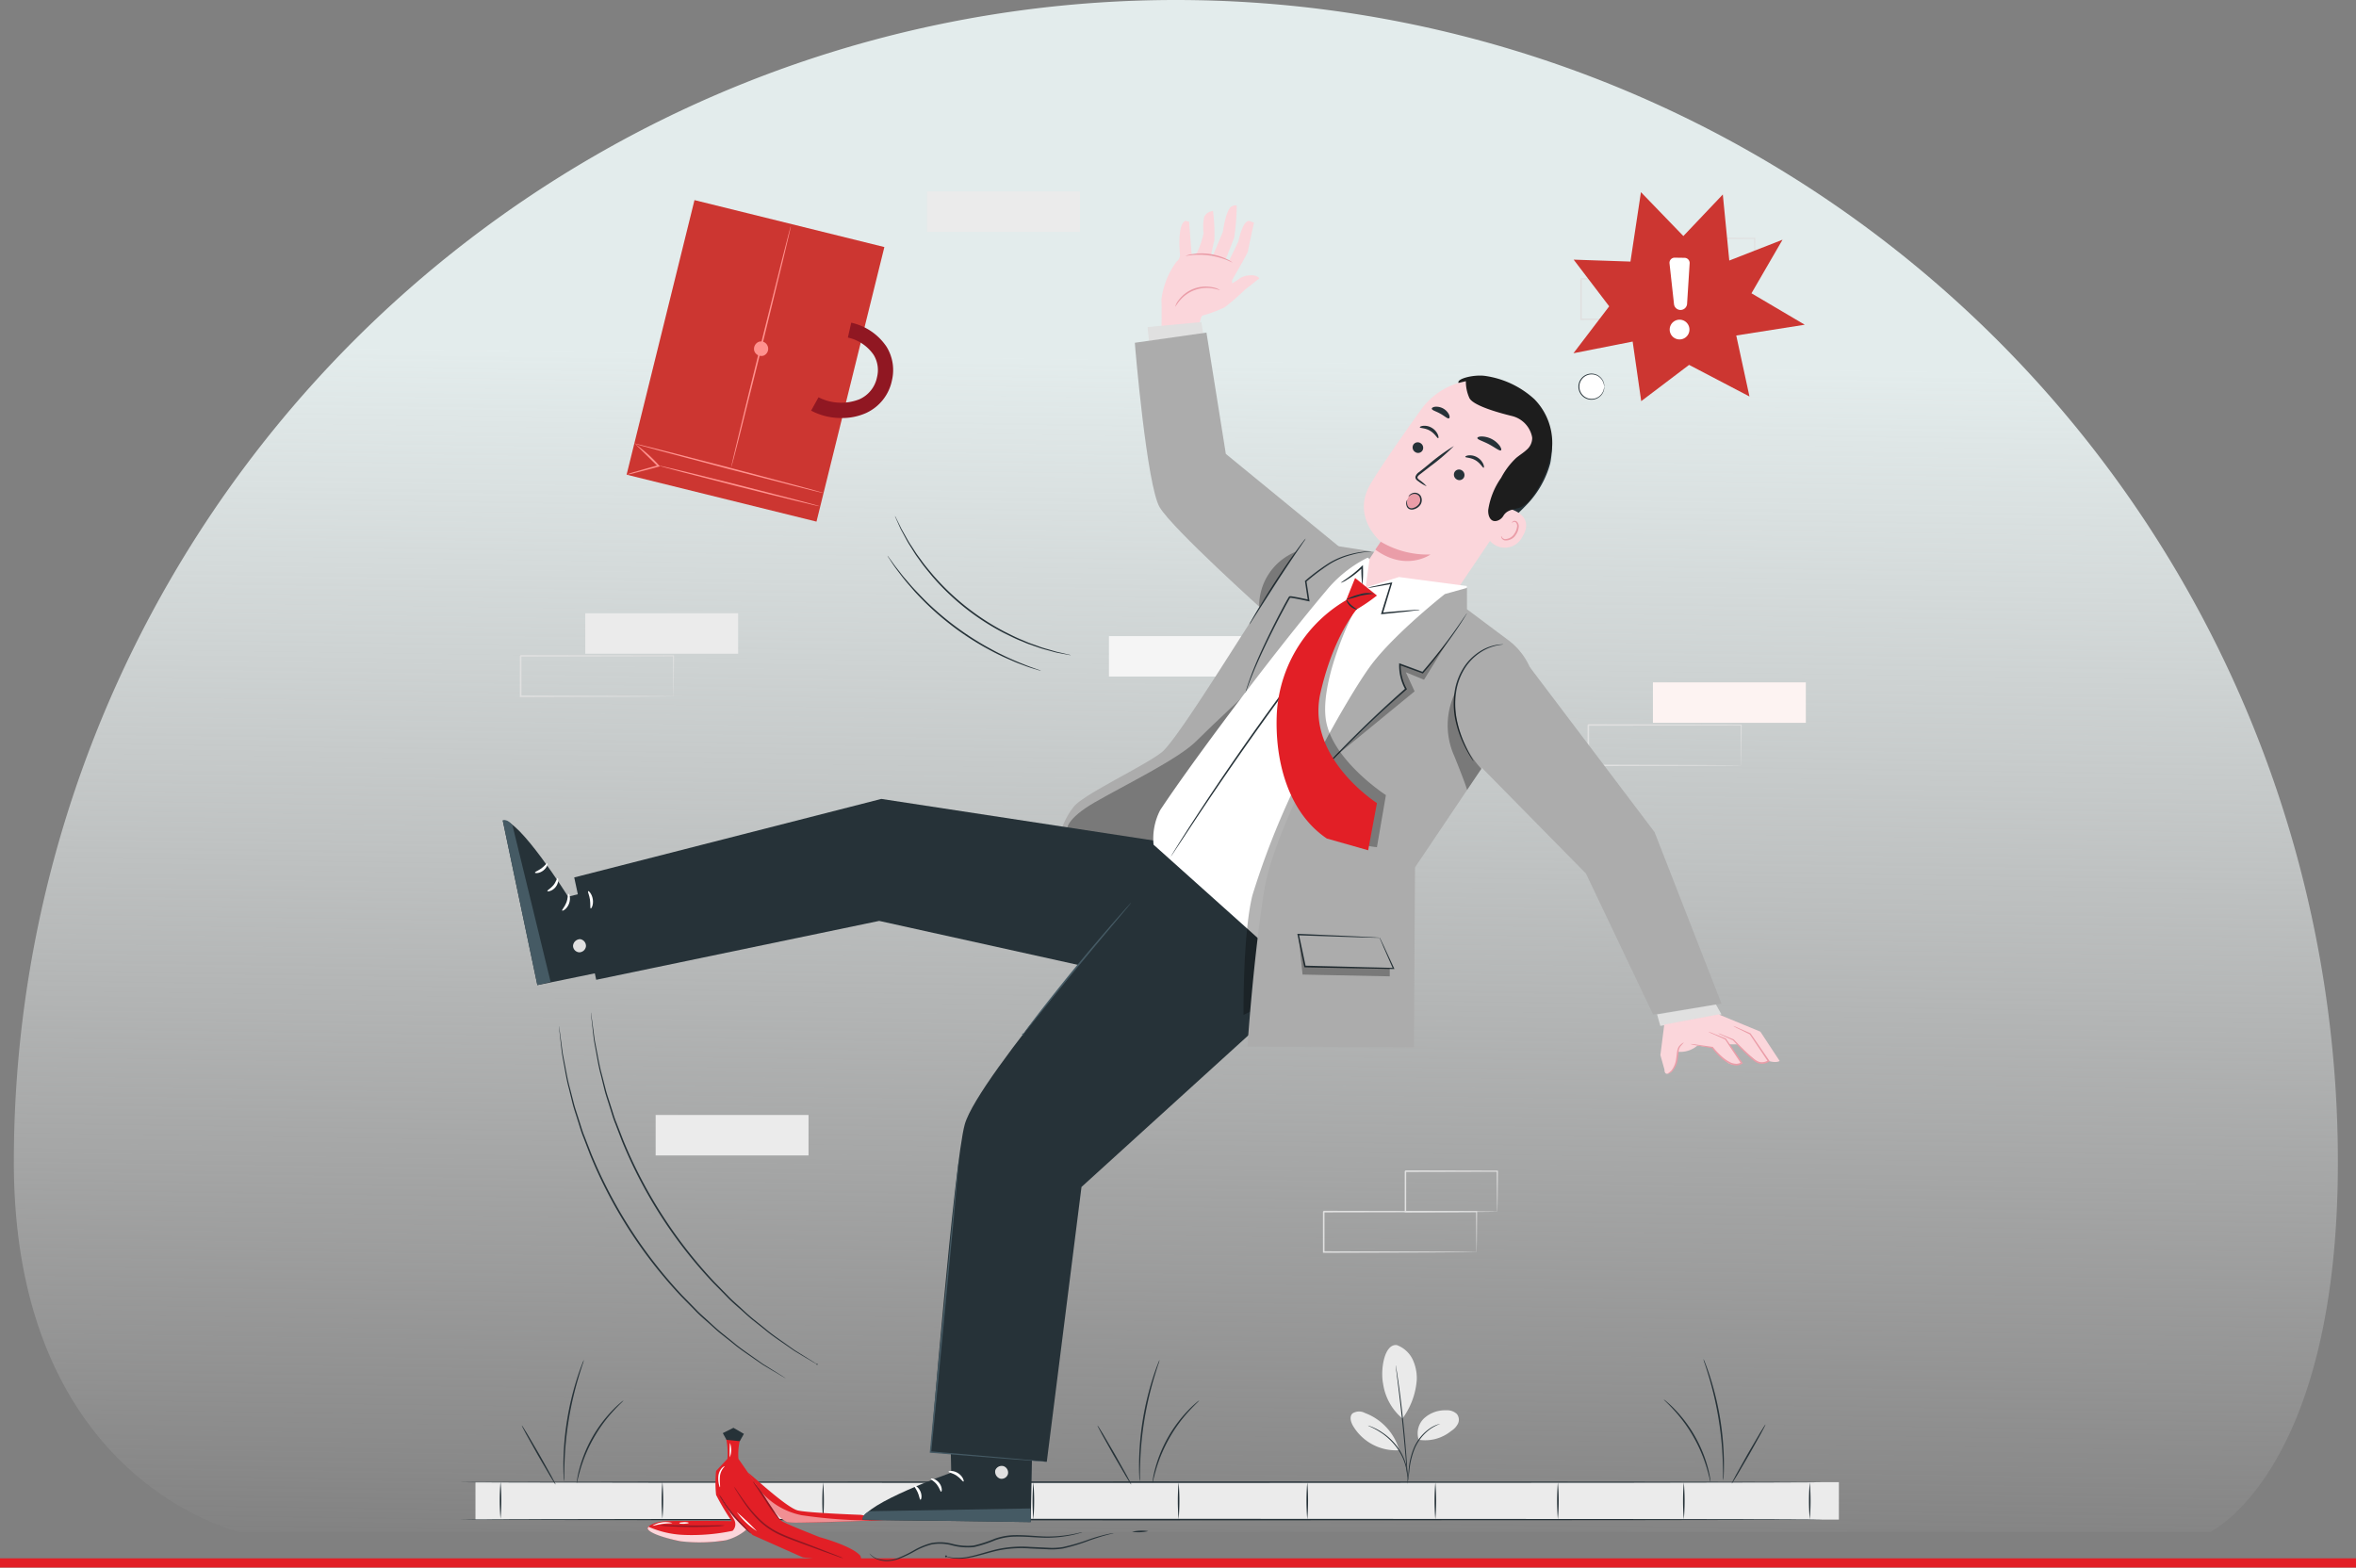 <svg xmlns="http://www.w3.org/2000/svg" xmlns:xlink="http://www.w3.org/1999/xlink" width="255.481" height="170" viewBox="0 0 255.481 170">
  <rect x="0" y="0" width="255.481" height="170" fill="#808080" stroke="none"/>
  <defs>
    <linearGradient id="linear-gradient" x1="0.5" y1="0.236" x2="0.483" y2="1.021" gradientUnits="objectBoundingBox">
      <stop offset="0" stop-color="#e3ecec"/>
      <stop offset="1" stop-color="#f7f7f7" stop-opacity="0"/>
    </linearGradient>
    <clipPath id="clip-path">
      <rect id="Rectangle_24491" data-name="Rectangle 24491" width="149.61" height="148.743" fill="none"/>
    </clipPath>
    <clipPath id="clip-path-4">
      <rect id="Rectangle_24497" data-name="Rectangle 24497" width="149.61" height="148.743" fill="#cc3631"/>
    </clipPath>
    <clipPath id="clip-path-5">
      <rect id="Rectangle_24498" data-name="Rectangle 24498" width="10.713" height="4.955" fill="#fbd6db"/>
    </clipPath>
    <clipPath id="clip-path-6">
      <rect id="Rectangle_24499" data-name="Rectangle 24499" width="12.202" height="3.622" fill="none"/>
    </clipPath>
    <clipPath id="clip-path-7">
      <rect id="Rectangle_24502" data-name="Rectangle 24502" width="20.108" height="18.321" fill="none"/>
    </clipPath>
    <clipPath id="clip-path-8">
      <rect id="Rectangle_24503" data-name="Rectangle 24503" width="3.971" height="5.983" fill="none"/>
    </clipPath>
    <clipPath id="clip-path-9">
      <rect id="Rectangle_24504" data-name="Rectangle 24504" width="5.948" height="24.363" fill="none"/>
    </clipPath>
    <clipPath id="clip-path-10">
      <rect id="Rectangle_24505" data-name="Rectangle 24505" width="9.91" height="4.531" fill="none"/>
    </clipPath>
    <clipPath id="clip-path-11">
      <rect id="Rectangle_24506" data-name="Rectangle 24506" width="12.227" height="12.54" fill="none"/>
    </clipPath>
    <clipPath id="clip-path-12">
      <rect id="Rectangle_24507" data-name="Rectangle 24507" width="3.62" height="10.608" fill="none"/>
    </clipPath>
    <clipPath id="clip-path-13">
      <rect id="Rectangle_24508" data-name="Rectangle 24508" width="10.043" height="25.366" fill="none"/>
    </clipPath>
  </defs>
  <g id="Group_218435" data-name="Group 218435" transform="translate(-1047.519 -119)">
    <line id="Line_42536" data-name="Line 42536" x2="255.481" transform="translate(1047.519 288.5)" fill="none" stroke="#e21f26" stroke-width="1"/>
    <g id="Group_209469" data-name="Group 209469" transform="translate(1049.019 119)">
      <g id="Group_204587" data-name="Group 204587" transform="translate(0 0)">
        <path id="Path_92848" data-name="Path 92848" d="M126.009,0A126.009,126.009,0,0,1,252.017,126.009c0,33.613-13.847,40.132-13.847,40.132H24.478S0,160.666,0,126.009A126.009,126.009,0,0,1,126.009,0Z" transform="translate(0 0)" fill="url(#linear-gradient)"/>
      </g>
    </g>
    <rect id="Rectangle_24486" data-name="Rectangle 24486" width="16.579" height="4.386" transform="translate(1167.772 187.986)" fill="#f5f5f5"/>
    <rect id="Rectangle_24487" data-name="Rectangle 24487" width="16.579" height="4.386" transform="translate(1148.043 139.765)" fill="#ebebeb"/>
    <rect id="Rectangle_24488" data-name="Rectangle 24488" width="16.579" height="4.386" transform="translate(1226.761 193.003)" fill="#fdf3f2"/>
    <g id="Group_218394" data-name="Group 218394" transform="translate(1097.314 139.758)" clip-path="url(#clip-path)">
      <path id="Path_123290" data-name="Path 123290" d="M386.531,179.123a.574.574,0,0,1-.005-.08c0-.059,0-.133-.005-.225q0-.31-.012-.863c-.007-.757-.017-1.846-.028-3.218l.051.052-16.578.033c.037-.038-.085.084.083-.084h0v1.12q0,.558,0,1.107,0,1.1,0,2.157l-.083-.083,11.815.038,3.487.023.943.011.247.005a.552.552,0,0,1,.087.005.38.38,0,0,1-.077.005l-.237.005-.925.011-3.468.023-11.872.038h-.083v-.083q0-1.058,0-2.157,0-.549,0-1.107v-1.12h0c.169-.169.048-.047.086-.085l16.578.033h.052v.051c-.012,1.386-.021,2.484-.028,3.249q-.008.546-.012.852c0,.088,0,.159-.006.216a.326.326,0,0,1-.005.07" transform="translate(-247.515 -116.872)" fill="#e0e0e0"/>
      <rect id="Rectangle_24489" data-name="Rectangle 24489" width="16.579" height="4.386" transform="translate(21.302 100.161)" fill="#ebebeb"/>
      <rect id="Rectangle_24490" data-name="Rectangle 24490" width="16.579" height="4.386" transform="translate(13.671 45.752)" fill="#ebebeb"/>
      <path id="Path_123291" data-name="Path 123291" d="M36.542,156.472a.565.565,0,0,1-.005-.08c0-.059,0-.133-.005-.225q0-.31-.013-.863c-.007-.757-.016-1.846-.028-3.218l.051.052-16.578.033c.037-.038-.085.084.083-.084h0v1.12q0,.558,0,1.107,0,1.1,0,2.157l-.083-.083,11.815.038,3.487.023.943.011.247.005a.553.553,0,0,1,.087.005.382.382,0,0,1-.077.005l-.237.005-.925.011-3.468.023-11.872.038H19.88v-.083q0-1.058,0-2.157,0-.549,0-1.107v-1.12h0c.169-.169.048-.047.086-.085l16.578.033h.052v.051c-.012,1.386-.021,2.484-.028,3.249q-.008.546-.012.852c0,.088,0,.159-.006.216a.334.334,0,0,1,0,.07" transform="translate(-13.302 -101.714)" fill="#e0e0e0"/>
      <path id="Path_123292" data-name="Path 123292" d="M384.151,32.848a.569.569,0,0,1-.005-.08c0-.059,0-.133-.005-.225q0-.31-.013-.863c-.007-.757-.016-1.846-.028-3.218l.051.052-16.578.033c.037-.038-.085.084.083-.084h0v1.121q0,.557,0,1.107,0,1.1,0,2.157l-.083-.083,11.815.038,3.487.023.943.011.247.005a.61.61,0,0,1,.087.005.382.382,0,0,1-.077.005l-.237.005-.925.011-3.468.023-11.872.038h-.083v-.083q0-1.058,0-2.157,0-.549,0-1.107V28.463h0c.169-.169.047-.047.085-.085l16.578.033h.052v.051c-.012,1.386-.022,2.485-.029,3.249q-.008.546-.012.852c0,.089,0,.159-.005.216a.334.334,0,0,1-.005.069" transform="translate(-245.923 -18.985)" fill="#e0e0e0"/>
      <path id="Path_123293" data-name="Path 123293" d="M404.331,19.567a.481.481,0,0,1-.006-.083c0-.063,0-.139-.007-.233q-.005-.324-.015-.879c-.008-.769-.019-1.855-.033-3.191l.061.061-9.961.024.084-.084h0v1.142q0,.565,0,1.116c0,.734,0,1.445,0,2.127l-.08-.08,7.126.038,2.076.022.56.01a1.693,1.693,0,0,1,.2.01,1.161,1.161,0,0,1-.181.01l-.543.01-2.058.022-7.18.038h-.08v-.081c0-.681,0-1.393,0-2.127q0-.55,0-1.116,0-.283,0-.569v-.573h0l.085-.085,9.961.024h.061v.061c-.014,1.351-.025,2.45-.033,3.228q-.009.547-.015.866a2.49,2.49,0,0,1-.013.292" transform="translate(-263.855 -10.09)" fill="#e0e0e0"/>
      <path id="Path_123294" data-name="Path 123294" d="M299.782,338.669a.539.539,0,0,1,0-.08c0-.059,0-.133-.006-.225q0-.31-.012-.863c-.007-.757-.017-1.846-.028-3.218l.051.052-16.578.033c.037-.038-.085.084.084-.084h0V335.4q0,.557,0,1.107,0,1.1,0,2.157l-.083-.083,11.815.038,3.487.023.943.011.247.005a.608.608,0,0,1,.087.005.384.384,0,0,1-.077.005l-.236.005-.925.011-3.468.023-11.872.038h-.083v-.083q0-1.058,0-2.157,0-.549,0-1.107v-1.121h0c.169-.169.047-.047.085-.085l16.578.033h.052v.051c-.012,1.386-.022,2.485-.028,3.249q-.008.546-.013.852c0,.088,0,.159-.005.216a.341.341,0,0,1-.005.069" transform="translate(-189.463 -223.64)" fill="#e0e0e0"/>
      <path id="Path_123295" data-name="Path 123295" d="M319.963,325.388a.473.473,0,0,1-.006-.083c0-.063,0-.139-.007-.232q-.005-.324-.015-.88c-.008-.769-.019-1.855-.033-3.19l.061.061-9.961.024.084-.084h0v1.142q0,.565,0,1.116c0,.733,0,1.445,0,2.126l-.08-.08,7.126.038,2.076.023.56.01a1.893,1.893,0,0,1,.2.01,1.132,1.132,0,0,1-.181.01l-.543.01-2.058.022-7.18.038h-.08v-.081c0-.681,0-1.393,0-2.126q0-.55,0-1.116c0-.189,0-.379,0-.569V321h0l.085-.085,9.961.024h.061V321c-.014,1.351-.025,2.45-.033,3.227q-.01.547-.015.866a2.5,2.5,0,0,1-.013.292" transform="translate(-207.396 -214.746)" fill="#e0e0e0"/>
    </g>
    <rect id="Rectangle_24492" data-name="Rectangle 24492" width="147.846" height="4.056" transform="translate(1099.078 279.741)" fill="#ebebeb"/>
    <g id="Group_218396" data-name="Group 218396" transform="translate(1097.314 139.758)" clip-path="url(#clip-path)">
      <path id="Path_123296" data-name="Path 123296" d="M277.832,427.247a23.411,23.411,0,0,1,0-4.01,23.411,23.411,0,0,1,0,4.01" transform="translate(-185.868 -283.23)" fill="#263238"/>
      <path id="Path_123297" data-name="Path 123297" d="M235.658,427.247a23.411,23.411,0,0,1,0-4.01,23.411,23.411,0,0,1,0,4.01" transform="translate(-157.645 -283.23)" fill="#263238"/>
      <path id="Path_123298" data-name="Path 123298" d="M188.044,427.247a23.325,23.325,0,0,1,0-4.01,23.407,23.407,0,0,1,0,4.01" transform="translate(-125.782 -283.23)" fill="#263238"/>
      <path id="Path_123299" data-name="Path 123299" d="M119.115,427.247a23.411,23.411,0,0,1,0-4.01,23.407,23.407,0,0,1,0,4.01" transform="translate(-79.654 -283.23)" fill="#263238"/>
      <path id="Path_123300" data-name="Path 123300" d="M66.442,427.047a23.411,23.411,0,0,1,0-4.01,23.4,23.4,0,0,1,0,4.01" transform="translate(-44.405 -283.097)" fill="#263238"/>
      <path id="Path_123301" data-name="Path 123301" d="M13.376,427.047a23.408,23.408,0,0,1,0-4.01,23.408,23.408,0,0,1,0,4.01" transform="translate(-8.894 -283.097)" fill="#263238"/>
      <path id="Path_123302" data-name="Path 123302" d="M319.817,427.247a23.411,23.411,0,0,1,0-4.01,23.4,23.4,0,0,1,0,4.01" transform="translate(-213.964 -283.23)" fill="#263238"/>
      <path id="Path_123303" data-name="Path 123303" d="M359.985,427.247a23.4,23.4,0,0,1,0-4.01,23.411,23.411,0,0,1,0,4.01" transform="translate(-240.845 -283.23)" fill="#263238"/>
      <path id="Path_123304" data-name="Path 123304" d="M401.267,427.247a23.411,23.411,0,0,1,0-4.01,23.395,23.395,0,0,1,0,4.01" transform="translate(-268.471 -283.23)" fill="#263238"/>
      <path id="Path_123305" data-name="Path 123305" d="M147.913,422.993c0,.048-33.114.086-73.953.086S0,423.041,0,422.993s33.107-.086,73.96-.086,73.953.038,73.953.086" transform="translate(0 -283.01)" fill="#263238"/>
      <path id="Path_123306" data-name="Path 123306" d="M147.913,435.253c0,.048-33.114.086-73.953.086S0,435.3,0,435.253s33.107-.086,73.96-.086,73.953.038,73.953.086" transform="translate(0 -291.214)" fill="#263238"/>
      <path id="Path_123307" data-name="Path 123307" d="M442.549,427.247a23.419,23.419,0,0,1,0-4.01,23.4,23.4,0,0,1,0,4.01" transform="translate(-296.096 -283.23)" fill="#263238"/>
    </g>
    <path id="Path_123308" data-name="Path 123308" d="M304.157,378.208a3.092,3.092,0,0,1,1.722,1.561,4.8,4.8,0,0,1,.445,2.222,8.115,8.115,0,0,1-1.552,4.185,6.094,6.094,0,0,1-2.1-3.779c-.3-1.5.115-4.336,1.484-4.189" transform="translate(894.827 -113.335)" fill="#eaeaea"/>
    <path id="Path_123309" data-name="Path 123309" d="M314.292,402.8a2.239,2.239,0,0,1,.577-2.326,3.382,3.382,0,0,1,2.413-.876,1.536,1.536,0,0,1,1.143.4.986.986,0,0,1,.129,1.038,2,2,0,0,1-.735.8,4.453,4.453,0,0,1-3.527.959" transform="translate(887.07 -127.654)" fill="#eaeaea"/>
    <path id="Path_123310" data-name="Path 123310" d="M310.951,410.31a1.575,1.575,0,0,1,.014-.3c.018-.212.042-.485.07-.814a7.782,7.782,0,0,1,.606-2.622,4.939,4.939,0,0,1,1.748-2.073,3.628,3.628,0,0,1,.763-.379,2.333,2.333,0,0,1,.224-.068.25.25,0,0,1,.081-.016,5.691,5.691,0,0,0-1.02.524,5.091,5.091,0,0,0-1.693,2.058,8.391,8.391,0,0,0-.63,2.587c-.042.342-.076.619-.106.809a1.484,1.484,0,0,1-.058.294" transform="translate(889.227 -130.624)" fill="#263238"/>
    <path id="Path_123311" data-name="Path 123311" d="M307,384.858a.588.588,0,0,1,.03.129l.064.372c.053.324.124.792.206,1.372.165,1.159.369,2.763.551,4.537s.309,3.382.383,4.546c.037.582.063,1.053.076,1.379.005.154.01.278.013.375a.606.606,0,0,1,0,.131.585.585,0,0,1-.02-.131c-.009-.1-.02-.221-.034-.374-.028-.338-.066-.806-.112-1.377-.095-1.163-.234-2.769-.415-4.543s-.374-3.376-.518-4.536l-.171-1.374c-.018-.154-.032-.278-.043-.374a.56.56,0,0,1-.007-.131" transform="translate(891.868 -117.789)" fill="#263238"/>
    <path id="Path_123312" data-name="Path 123312" d="M297.449,404.083a6.075,6.075,0,0,0-3.691-3.921,1.321,1.321,0,0,0-1.356.058c-.324.325-.185.865.034,1.278a5.419,5.419,0,0,0,5,2.706" transform="translate(901.767 -127.926)" fill="#eaeaea"/>
    <path id="Path_123313" data-name="Path 123313" d="M297.97,404.6a1.676,1.676,0,0,1,.287.1,3.156,3.156,0,0,1,.328.138c.124.062.272.121.42.211a5.572,5.572,0,0,1,.487.3,6.225,6.225,0,0,1,.526.384,6.816,6.816,0,0,1,1.034,1.055,6.342,6.342,0,0,1,.741,1.25,5.27,5.27,0,0,1,.216.587,4.405,4.405,0,0,1,.135.524,4,4,0,0,1,.069.438,2.4,2.4,0,0,1,.025.332,1.382,1.382,0,0,1,0,.283c-.026,0-.025-.4-.169-1.041a4.814,4.814,0,0,0-.146-.514,5.67,5.67,0,0,0-.223-.575,6.583,6.583,0,0,0-.736-1.224,7.068,7.068,0,0,0-1.01-1.043c-.176-.142-.343-.276-.512-.386s-.326-.213-.473-.3c-.6-.344-1.005-.489-1-.51" transform="translate(897.912 -130.999)" fill="#263238"/>
    <path id="Path_123314" data-name="Path 123314" d="M232.315,396.381c.021.023-.424.408-1.064,1.1a16.15,16.15,0,0,0-3.607,6.359c-.268.906-.37,1.485-.4,1.479a1.884,1.884,0,0,1,.046-.411,10.662,10.662,0,0,1,.238-1.1,14.583,14.583,0,0,1,3.636-6.409,10.645,10.645,0,0,1,.823-.769,1.9,1.9,0,0,1,.329-.25" transform="translate(945.245 -125.5)" fill="#263238"/>
    <path id="Path_123315" data-name="Path 123315" d="M225.089,383.077a3.1,3.1,0,0,1-.148.507c-.108.322-.257.79-.431,1.37a36.511,36.511,0,0,0-1.526,9.322c-.021.606-.029,1.1-.029,1.436a3.1,3.1,0,0,1-.021.528,3.07,3.07,0,0,1-.046-.527c-.021-.34-.03-.832-.025-1.441a31.508,31.508,0,0,1,1.532-9.355c.189-.578.356-1.042.484-1.357a3.089,3.089,0,0,1,.211-.485" transform="translate(948.175 -116.598)" fill="#263238"/>
    <path id="Path_123316" data-name="Path 123316" d="M209.235,404.581c.041-.024.894,1.39,1.906,3.158s1.8,3.22,1.756,3.244-.894-1.39-1.906-3.158-1.8-3.22-1.756-3.243" transform="translate(957.295 -130.988)" fill="#263238"/>
    <path id="Path_123317" data-name="Path 123317" d="M43.6,396.381c.021.023-.424.408-1.064,1.1a16.15,16.15,0,0,0-3.607,6.359c-.268.906-.37,1.485-.4,1.479a1.881,1.881,0,0,1,.046-.411,10.66,10.66,0,0,1,.238-1.1,14.584,14.584,0,0,1,3.636-6.409,10.639,10.639,0,0,1,.823-.769,1.9,1.9,0,0,1,.329-.25" transform="translate(1071.531 -125.5)" fill="#263238"/>
    <path id="Path_123318" data-name="Path 123318" d="M36.378,383.077a3.1,3.1,0,0,1-.148.507c-.108.322-.257.79-.431,1.37a36.511,36.511,0,0,0-1.526,9.322c-.021.606-.029,1.1-.029,1.436a3.1,3.1,0,0,1-.021.528,3.076,3.076,0,0,1-.046-.527c-.02-.34-.03-.832-.025-1.441a31.508,31.508,0,0,1,1.532-9.355c.189-.578.356-1.042.484-1.357a3.083,3.083,0,0,1,.211-.485" transform="translate(1074.46 -116.598)" fill="#263238"/>
    <path id="Path_123319" data-name="Path 123319" d="M20.525,404.581c.041-.024.894,1.39,1.905,3.158s1.8,3.22,1.756,3.244-.894-1.39-1.905-3.158-1.8-3.22-1.756-3.243" transform="translate(1083.58 -130.988)" fill="#263238"/>
    <path id="Path_123320" data-name="Path 123320" d="M394.866,396.058a1.916,1.916,0,0,1,.329.251,10.7,10.7,0,0,1,.823.769,14.583,14.583,0,0,1,3.636,6.409,10.645,10.645,0,0,1,.238,1.1,1.884,1.884,0,0,1,.046.411c-.031.006-.133-.573-.4-1.479a16.146,16.146,0,0,0-3.607-6.358c-.64-.7-1.084-1.08-1.064-1.1" transform="translate(833.07 -125.284)" fill="#263238"/>
    <path id="Path_123321" data-name="Path 123321" d="M407.85,382.755a3.086,3.086,0,0,1,.211.485c.128.315.294.779.484,1.357a31.506,31.506,0,0,1,1.532,9.355c.005.609-.005,1.1-.025,1.441a3.119,3.119,0,0,1-.046.527,3.1,3.1,0,0,1-.021-.528c0-.339-.009-.831-.029-1.436a36.506,36.506,0,0,0-1.526-9.322c-.174-.581-.323-1.049-.431-1.371a3.089,3.089,0,0,1-.148-.507" transform="translate(824.381 -116.382)" fill="#263238"/>
    <path id="Path_123322" data-name="Path 123322" d="M420.8,404.258c.041.024-.745,1.476-1.756,3.243s-1.864,3.182-1.906,3.158.745-1.476,1.756-3.244,1.864-3.181,1.906-3.158" transform="translate(818.165 -130.771)" fill="#263238"/>
    <g id="Group_218400" data-name="Group 218400" transform="translate(1097.314 139.758)" clip-path="url(#clip-path)">
      <path id="Path_123323" data-name="Path 123323" d="M161.91,121.491a1.409,1.409,0,0,1-.255-.036l-.726-.136-.524-.1c-.19-.043-.394-.1-.614-.161-.439-.123-.946-.238-1.485-.438l-.852-.292c-.3-.1-.592-.24-.905-.367-.631-.242-1.272-.574-1.954-.908a25.981,25.981,0,0,1-7.7-6.1c-.481-.587-.951-1.136-1.332-1.694-.194-.276-.4-.533-.564-.8l-.479-.763c-.318-.478-.546-.946-.766-1.345-.107-.2-.211-.386-.3-.561l-.22-.487-.3-.675a1.465,1.465,0,0,1-.093-.24,1.41,1.41,0,0,1,.125.226l.327.66.233.478c.09.172.2.354.309.552.227.393.461.854.785,1.326l.486.753c.171.261.373.515.569.787.383.552.855,1.094,1.336,1.675a26.571,26.571,0,0,0,7.655,6.064c.676.336,1.311.671,1.936.917.31.128.6.267.9.374l.845.3c.533.207,1.036.329,1.471.46.218.062.42.126.609.174l.519.117.718.168a1.458,1.458,0,0,1,.248.07" transform="translate(-95.59 -71.195)" fill="#263238"/>
      <path id="Path_123324" data-name="Path 123324" d="M157.009,131.916a1.031,1.031,0,0,1-.21-.051l-.591-.18c-.257-.077-.57-.178-.927-.315s-.769-.275-1.208-.47-.928-.391-1.434-.643c-.515-.235-1.043-.527-1.6-.827a30.366,30.366,0,0,1-6.6-4.95c-.445-.455-.873-.88-1.243-1.309s-.718-.823-1.019-1.2-.56-.723-.789-1.028-.416-.576-.562-.8l-.338-.518a1.013,1.013,0,0,1-.108-.187,1.048,1.048,0,0,1,.137.168l.364.5c.154.219.346.485.584.782s.491.649.807,1.009.644.769,1.03,1.178.8.842,1.248,1.291a31.679,31.679,0,0,0,6.566,4.925c.556.3,1.079.6,1.589.837.5.257.981.468,1.419.659s.842.349,1.195.492.66.255.914.342l.581.21a1.018,1.018,0,0,1,.2.084" transform="translate(-93.939 -79.929)" fill="#263238"/>
      <path id="Path_123325" data-name="Path 123325" d="M43.18,269.219a.654.654,0,0,1,.023.12c.013.088.03.2.052.354l.184,1.361.129.983c.056.358.141.743.218,1.159.169.829.312,1.784.6,2.81l.414,1.62c.148.562.355,1.132.539,1.73.2.593.365,1.221.624,1.837l.743,1.919a50.547,50.547,0,0,0,9.864,15.321l1.439,1.47c.454.491.958.9,1.415,1.328s.9.84,1.352,1.206l1.3,1.048c.813.69,1.624,1.215,2.308,1.712.346.243.662.479.965.678l.842.524,1.162.73.3.194a.061.061,0,1,1-.009.016l-.309-.179-1.18-.7-.851-.513c-.306-.2-.625-.428-.975-.668-.691-.491-1.508-1.01-2.328-1.7l-1.313-1.042c-.454-.365-.891-.788-1.362-1.2s-.968-.836-1.425-1.325l-1.449-1.47a49.878,49.878,0,0,1-9.9-15.369l-.739-1.927c-.257-.619-.418-1.25-.617-1.845-.182-.6-.386-1.173-.531-1.738l-.4-1.627c-.284-1.03-.42-1.989-.58-2.821-.073-.418-.153-.8-.2-1.164s-.079-.689-.114-.987c-.065-.586-.116-1.044-.152-1.367-.015-.149-.026-.267-.035-.355a.628.628,0,0,1-.006-.122" transform="translate(-28.895 -180.161)" fill="#263238"/>
      <path id="Path_123326" data-name="Path 123326" d="M32.714,273.693a.669.669,0,0,1,.024.12l.052.354.184,1.361.129.983c.056.358.141.743.218,1.159.169.83.312,1.784.6,2.81l.414,1.619c.148.562.355,1.132.539,1.73.2.592.365,1.221.624,1.837l.743,1.919a50.548,50.548,0,0,0,9.864,15.321l1.439,1.47c.454.491.958.9,1.414,1.328s.9.84,1.352,1.206l1.3,1.048c.813.69,1.624,1.215,2.308,1.712.347.243.662.479.965.678l.842.524,1.162.73.3.194a.646.646,0,0,1,.1.071.683.683,0,0,1-.108-.056l-.309-.179-1.181-.7-.851-.512c-.306-.2-.625-.428-.975-.668-.691-.491-1.508-1.01-2.328-1.7l-1.313-1.042c-.454-.365-.891-.788-1.362-1.2s-.968-.836-1.424-1.326l-1.449-1.47a49.878,49.878,0,0,1-9.9-15.369l-.738-1.927c-.257-.619-.419-1.25-.617-1.846-.182-.6-.386-1.172-.531-1.737l-.4-1.627c-.284-1.03-.42-1.989-.58-2.821-.073-.418-.152-.8-.2-1.164s-.079-.689-.114-.987c-.065-.586-.116-1.044-.152-1.367-.015-.149-.026-.267-.035-.355a.628.628,0,0,1-.006-.122" transform="translate(-21.892 -183.155)" fill="#263238"/>
    </g>
    <rect id="Rectangle_24496" data-name="Rectangle 24496" width="30.673" height="21.211" transform="translate(1115.467 170.479) rotate(-76.115)" fill="#cc3631"/>
    <g id="Group_218402" data-name="Group 218402" transform="translate(1097.314 139.758)" clip-path="url(#clip-path-4)">
      <path id="Path_123327" data-name="Path 123327" d="M118.665,53.37a6.93,6.93,0,0,1-3.3-.8l.8-1.448a5.416,5.416,0,0,0,4.413.226,3.323,3.323,0,0,0,1.936-2.421,3.154,3.154,0,0,0-.372-2.409,4.583,4.583,0,0,0-2.792-1.873l.364-1.613a6.225,6.225,0,0,1,3.832,2.612,4.819,4.819,0,0,1,.585,3.632,4.972,4.972,0,0,1-2.877,3.583,6.41,6.41,0,0,1-2.59.514" transform="translate(-77.203 -28.795)" fill="#901722"/>
      <path id="Path_123328" data-name="Path 123328" d="M57.4,82.641a1.045,1.045,0,0,1,.213.038l.6.141,2.2.549,7.252,1.873,7.241,1.922,2.19.6.593.172a1.044,1.044,0,0,1,.2.071.991.991,0,0,1-.212-.038l-.6-.141-2.2-.549L67.63,85.409l-7.241-1.922-2.19-.6-.593-.172a1.034,1.034,0,0,1-.2-.071" transform="translate(-38.414 -55.303)" fill="#ff928e"/>
      <path id="Path_123329" data-name="Path 123329" d="M89.155,37.453c-.046-.012,1.367-5.891,3.157-13.129s3.278-13.1,3.325-13.089-1.367,5.889-3.157,13.131-3.278,13.1-3.324,13.088" transform="translate(-59.662 -7.518)" fill="#ff928e"/>
      <path id="Path_123330" data-name="Path 123330" d="M98.578,43.642a.761.761,0,0,0-.947-.479.833.833,0,0,0-.5,1.009.814.814,0,0,0,1.008.494.8.8,0,0,0,.444-1.024" transform="translate(-65.129 -26.858)" fill="#ff928e"/>
      <path id="Path_123331" data-name="Path 123331" d="M54.876,86.01a6.369,6.369,0,0,1,1-.335c.621-.186,1.483-.43,2.438-.691l-.038.144,0,0-1.8-1.782-.549-.536a1.244,1.244,0,0,0-.205-.181A15.407,15.407,0,0,1,58.391,85l0,0,.106.105-.144.039c-.955.26-1.822.486-2.452.642a6.373,6.373,0,0,1-1.028.217" transform="translate(-36.723 -55.29)" fill="#ff928e"/>
      <path id="Path_123332" data-name="Path 123332" d="M82.931,94.315c-.012.046-3.921-.9-8.73-2.118s-8.7-2.24-8.689-2.285,3.92.9,8.731,2.118,8.7,2.239,8.688,2.285" transform="translate(-43.84 -60.168)" fill="#ff928e"/>
    </g>
    <path id="Path_123333" data-name="Path 123333" d="M85.921,418.109a25.71,25.71,0,0,1-1.861-3.09,13.113,13.113,0,0,1,0-2.592l1.23-1.311a7.793,7.793,0,0,0-.133-2.178h1.528a6.451,6.451,0,0,0-.2,2.178l1.927,2.773s2.193,3.622,2.791,3.987,4.087,1.728,4.087,1.728,3.558.964,4.42,2.027c0,0,.325.748-.353.773s-5.895-.607-5.895-.607l-5.449-2.425-2.259-2.359Z" transform="translate(1041.11 -133.903)" fill="#e21f26"/>
    <path id="Path_123334" data-name="Path 123334" d="M70.879,434.211c-.032-.048-6.326-.058-7.251,0s-1.851.435-1.886.778,2.023,1.063,3.291,1.337a20.07,20.07,0,0,0,4.971,0,7.816,7.816,0,0,0,2.522-1.25l-1.657-1.73Z" transform="translate(1055.996 -150.237)" fill="#e21f26"/>
    <path id="Path_123335" data-name="Path 123335" d="M86.817,406.651l-.407-.73,1.155-.578L88.7,406l-.448.791Z" transform="translate(1039.488 -131.499)" fill="#263238"/>
    <path id="Path_123336" data-name="Path 123336" d="M94.7,420.065c.144.013,4.172,3.826,5.423,4.1s6.836.469,6.836.469l2.628.547s-10.043.478-10.734.215a5.826,5.826,0,0,1-1.65-1.534Z" transform="translate(1033.94 -141.35)" fill="#e21f26"/>
    <g id="Group_218404" data-name="Group 218404" transform="translate(1117.738 281.319)" clip-path="url(#clip-path-5)">
      <path id="Path_123337" data-name="Path 123337" d="M61.839,431.189a10.442,10.442,0,0,0,3.834.888,21.472,21.472,0,0,0,5.291-.444,1,1,0,0,0,.16-1.222l-1.467-2.474,1.4,2,1.4,1.575a5.555,5.555,0,0,1-2.242,1.149,17.914,17.914,0,0,1-4.871.107c-.464-.078-3.409-.712-3.6-1.4Z" transform="translate(-61.743 -427.937)" fill="#fbd6db"/>
    </g>
    <path id="Path_123338" data-name="Path 123338" d="M85.189,427.179a3.9,3.9,0,0,1,.48.65c.281.41.666.977,1.146,1.559.991,1.137,1.881,2,1.839,2.039a3.513,3.513,0,0,1-.617-.523,17.944,17.944,0,0,1-1.355-1.406,12.891,12.891,0,0,1-1.116-1.6,3.658,3.658,0,0,1-.377-.715" transform="translate(1040.306 -146.11)" fill="#901722"/>
    <g id="Group_218409" data-name="Group 218409" transform="translate(1129.819 280.504)" opacity="0.5">
      <g id="Group_218408" data-name="Group 218408">
        <g id="Group_218407" data-name="Group 218407" clip-path="url(#clip-path-6)">
          <path id="Path_123339" data-name="Path 123339" d="M98.264,425.474a7.946,7.946,0,0,0,4.615,2.818,53.979,53.979,0,0,0,7.587.576s-5.464.205-7.944.227a7.843,7.843,0,0,1-1.208-.06,4.234,4.234,0,0,1-1.462-1.21c-.263-.343-1.587-2.352-1.587-2.352" transform="translate(-98.264 -425.474)" fill="#fff"/>
        </g>
      </g>
    </g>
    <path id="Path_123340" data-name="Path 123340" d="M96.234,422.858a12.776,12.776,0,0,1,1.54,2.066l1,1.518a3.811,3.811,0,0,1,.4.643,12.79,12.79,0,0,1-1.54-2.067l-1-1.518a3.8,3.8,0,0,1-.4-.643" transform="translate(1032.915 -143.219)" fill="#901722"/>
    <path id="Path_123341" data-name="Path 123341" d="M101.894,432.372a3.635,3.635,0,0,1-.549-.17l-1.475-.524-2.179-.8c-.816-.31-1.728-.614-2.651-1.04a8.019,8.019,0,0,1-2.347-1.627,12.855,12.855,0,0,1-1.485-1.8c-.379-.544-.661-1-.854-1.314a3.529,3.529,0,0,1-.282-.5,3.8,3.8,0,0,1,.338.464c.21.3.507.748.9,1.28a13.75,13.75,0,0,0,1.5,1.754,8.08,8.08,0,0,0,2.309,1.584c.909.419,1.821.729,2.634,1.047l2.166.833,1.455.575a3.621,3.621,0,0,1,.526.233" transform="translate(1037.037 -144.387)" fill="#901722"/>
    <path id="Path_123342" data-name="Path 123342" d="M72.681,437.288a5.728,5.728,0,0,1-1.036.1c-.641.038-1.529.066-2.51.063s-1.869-.04-2.51-.082a5.766,5.766,0,0,1-1.035-.111,6.776,6.776,0,0,1,1.04-.01c.642.011,1.527.027,2.506.031s1.864-.006,2.505-.013a6.784,6.784,0,0,1,1.04.018" transform="translate(1053.422 -152.845)" fill="#901722"/>
    <path id="Path_123343" data-name="Path 123343" d="M85.092,420.227c-.023,0-.068-.128-.114-.348a2.747,2.747,0,0,1-.048-.886,1.513,1.513,0,0,1,.361-.824c.161-.173.3-.221.313-.2s-.1.1-.218.28a1.751,1.751,0,0,0-.285.769,4.41,4.41,0,0,0,0,.848c.015.221.018.361-.006.365" transform="translate(1040.491 -139.942)" fill="#fff"/>
    <path id="Path_123344" data-name="Path 123344" d="M88.645,411.849a11.924,11.924,0,0,1,.018-1.578,2.2,2.2,0,0,1-.018,1.578" transform="translate(1038.011 -134.796)" fill="#fff"/>
    <path id="Path_123345" data-name="Path 123345" d="M65.531,436.343c-.006.05-.486.02-1.066.1s-1.035.234-1.054.187a2.762,2.762,0,0,1,2.12-.288" transform="translate(1054.88 -152.176)" fill="#fff"/>
    <path id="Path_123346" data-name="Path 123346" d="M73.153,436.349c0,.048-.23.09-.515.1s-.517-.029-.518-.077.23-.09.515-.1.517.029.518.077" transform="translate(1049.05 -152.195)" fill="#fff"/>
    <path id="Path_123347" data-name="Path 123347" d="M93.17,435.026a8.27,8.27,0,0,1-2.182-2.074,33.289,33.289,0,0,1,2.182,2.074" transform="translate(1036.426 -149.973)" fill="#fff"/>
    <path id="Path_123348" data-name="Path 123348" d="M157.558,439.572a1.287,1.287,0,0,1-.23.082c-.153.045-.38.111-.676.179a13.138,13.138,0,0,1-2.55.328c-1.09.05-2.379-.136-3.8-.112a6.767,6.767,0,0,0-2.177.389,14.018,14.018,0,0,1-2.305.748,6.6,6.6,0,0,1-2.42-.2,5.03,5.03,0,0,0-2.194-.081,7.609,7.609,0,0,0-1.856.762,12.67,12.67,0,0,1-1.605.767,3.9,3.9,0,0,1-1.449.264,2.828,2.828,0,0,1-1.087-.236,1.826,1.826,0,0,1-.575-.4.847.847,0,0,1-.147-.2,2.086,2.086,0,0,0,.748.539,3.3,3.3,0,0,0,2.467-.081,12.92,12.92,0,0,0,1.58-.778,7.651,7.651,0,0,1,1.889-.792,5.152,5.152,0,0,1,2.261.07,6.5,6.5,0,0,0,2.361.192,14.19,14.19,0,0,0,2.277-.738,6.87,6.87,0,0,1,2.229-.389c1.444-.015,2.723.184,3.8.149a14.383,14.383,0,0,0,2.539-.272c.3-.058.525-.112.681-.147a1.283,1.283,0,0,1,.239-.048" transform="translate(1007.317 -154.403)" fill="#263238"/>
    <path id="Path_123349" data-name="Path 123349" d="M177.572,439.9c0,.017-.254.061-.709.182s-1.106.32-1.9.6a20.168,20.168,0,0,1-2.84.869,7.482,7.482,0,0,1-1.76.084l-1.876-.084a12.62,12.62,0,0,0-3.584.254c-1.079.257-2.037.576-2.873.728a5.471,5.471,0,0,1-2,.062,3.13,3.13,0,0,1-.527-.145.1.1,0,1,1,.01-.033,4.023,4.023,0,0,0,.527.111,5.73,5.73,0,0,0,1.967-.115c.823-.165,1.771-.495,2.86-.763a12.461,12.461,0,0,1,3.627-.272l1.876.088a7.43,7.43,0,0,0,1.726-.071,21.682,21.682,0,0,0,2.829-.828,18.6,18.6,0,0,1,1.923-.553c.231-.052.412-.082.536-.1a.779.779,0,0,1,.189-.019" transform="translate(990.692 -154.62)" fill="#263238"/>
    <path id="Path_123350" data-name="Path 123350" d="M222.331,439.091a4.6,4.6,0,0,1-1.77.071,4.6,4.6,0,0,1,1.77-.071" transform="translate(949.714 -154.043)" fill="#263238"/>
    <path id="Path_123351" data-name="Path 123351" d="M371.44,7.776l-6.158-.209,3.853,5.061-3.878,5.089,6.422-1.266.928,6.461,5.191-3.933,6.547,3.428-1.433-6.614,7.427-1.169-5.777-3.409,3.368-5.809-5.773,2.258L381.455.5l-4.277,4.507-4.6-4.76Z" transform="translate(852.883 139.592)" fill="#cc3631"/>
    <path id="Path_123353" data-name="Path 123353" d="M369.788,61.226a1.372,1.372,0,1,1-1.372-1.372,1.373,1.373,0,0,1,1.372,1.372" transform="translate(851.688 99.703)" fill="#fff"/>
    <path id="Path_123354" data-name="Path 123354" d="M369.688,61.144c-.011,0-.006-.122-.061-.33a1.368,1.368,0,0,0-.5-.733,1.335,1.335,0,0,0-1.261-.183,1.315,1.315,0,0,0-.614.464,1.321,1.321,0,0,0,0,1.565,1.314,1.314,0,0,0,.615.464,1.335,1.335,0,0,0,1.261-.183,1.368,1.368,0,0,0,.5-.733c.056-.208.051-.331.061-.33a.3.3,0,0,1,.006.088,1.085,1.085,0,0,1-.03.252,1.365,1.365,0,0,1-.5.779,1.385,1.385,0,0,1-.59.27,1.413,1.413,0,0,1-.744-.057,1.4,1.4,0,0,1-.661-.492,1.409,1.409,0,0,1,0-1.679,1.4,1.4,0,0,1,.661-.492,1.413,1.413,0,0,1,.744-.057,1.387,1.387,0,0,1,.59.27,1.366,1.366,0,0,1,.5.779,1.085,1.085,0,0,1,.03.252.3.3,0,0,1-.006.088" transform="translate(851.788 99.786)" fill="#263238"/>
    <path id="Path_123355" data-name="Path 123355" d="M398.926,22.335l-.278,4.39a.712.712,0,0,1-1.419.033l-.487-4.412a.559.559,0,0,1,.563-.62l1.07.015a.559.559,0,0,1,.55.594" transform="translate(831.816 125.219)" fill="#fff"/>
    <path id="Path_123356" data-name="Path 123356" d="M396.861,43.463a1.071,1.071,0,1,0,.679-1.354,1.071,1.071,0,0,0-.679,1.354" transform="translate(831.771 111.615)" fill="#fff"/>
    <path id="Path_123357" data-name="Path 123357" d="M219.316,122.379c-.316-.005-9.158,14.7-11.052,16.2s-8.524,4.578-9.55,5.92a8.047,8.047,0,0,0-1.342,2.526l9.048,8.288,7.169-4.814,17.248-27.427,2.565-4.791-2.136-1.443-4.12-.646Z" transform="translate(965.232 62.004)" fill="#acacac"/>
    <g id="Group_218416" data-name="Group 218416" transform="translate(1163.219 193.591)" opacity="0.3">
      <g id="Group_218415" data-name="Group 218415">
        <g id="Group_218414" data-name="Group 218414" clip-path="url(#clip-path-7)">
          <path id="Path_123358" data-name="Path 123358" d="M199.232,178.114s-.176-1.125,3.049-2.98,9.031-4.677,10.966-6.612,6.091-5.788,6.091-5.788l-9.259,18.321-10.849-2.323" transform="translate(-199.23 -162.735)"/>
        </g>
      </g>
    </g>
    <path id="Path_123359" data-name="Path 123359" d="M230.192,18.642s.05-2.835,0-3.889a8.819,8.819,0,0,1,1.631-4.09.9.9,0,0,0,.376-.853s-.326-3.211.6-3.588l.4.115s.248,3.4.273,3.48.328.218.629-.233a10.018,10.018,0,0,0,.665-2.008,5.145,5.145,0,0,1,.073-1.8,1.126,1.126,0,0,1,.69-.562l.254-.067a18.946,18.946,0,0,1,.151,3.186c-.151.552-.4,1.779-.4,1.779l.22-.065,1.1-2.626s.326-2.472.978-2.773.527.126.527.126A27.48,27.48,0,0,1,238.094,8c-.071.246-.977,2.516-.977,2.516h.427l1-2.062s.438-2.273,1.166-2.223l.519.195s-.652,2.96-.652,3.111-1.725,3.126-1.725,3.126l.006.351.577-.351a2.017,2.017,0,0,1,1.268-.516c.9-.1,1.1.326,1.1.326l-1.6,1.262a22.6,22.6,0,0,1-2.161,1.874,13.562,13.562,0,0,1-2.357.878c-.227.025-.371.963-.371.963l.046.716Z" transform="translate(943.27 136.721)" fill="#fbd6db"/>
    <path id="Path_123360" data-name="Path 123360" d="M239.578,31.576c-.011.028-.306-.1-.81-.181a3.824,3.824,0,0,0-3.546,1.312c-.331.387-.471.678-.5.664a1.979,1.979,0,0,1,.4-.74,3.643,3.643,0,0,1,3.663-1.355,1.974,1.974,0,0,1,.788.3" transform="translate(940.237 118.882)" fill="#ea9da8"/>
    <path id="Path_123361" data-name="Path 123361" d="M243.168,21.333a8.162,8.162,0,0,0-5.13-.727,2.421,2.421,0,0,1,.756-.207,6.326,6.326,0,0,1,3.706.525,2.413,2.413,0,0,1,.668.409" transform="translate(938.019 126.16)" fill="#ea9da8"/>
    <path id="Path_123362" data-name="Path 123362" d="M225.873,45.258s-.167-1.416-.188-1.831a.049.049,0,0,1,.046-.051l5.774-.531.271,1.671Z" transform="translate(946.285 111.086)" fill="#e0e0e0"/>
    <path id="Path_123363" data-name="Path 123363" d="M221.482,47.4c0,.26,1.3,15.5,2.693,17.843s11.367,11.3,11.367,11.3l8.407-6.767-12.6-10.323-2.1-13.155Z" transform="translate(949.098 108.771)" fill="#acacac"/>
    <path id="Path_123364" data-name="Path 123364" d="M257.6,133.56a1.263,1.263,0,0,1,.054-.237c.044-.153.1-.382.195-.668.184-.575.486-1.4.9-2.392s.951-2.165,1.579-3.446c.316-.639.65-1.309,1.011-2l.556-1.045.294-.531.077-.133a1.216,1.216,0,0,1,.093-.147.123.123,0,0,1,.1-.068.6.6,0,0,1,.1,0c.054,0,.107.01.159.018.623.1,1.217.23,1.8.356l-.1.1-.312-2.084-.007-.046.035-.029a22.407,22.407,0,0,1,2.584-1.92,8.459,8.459,0,0,1,2.342-.963,8.623,8.623,0,0,1,1.633-.278,3.758,3.758,0,0,1,.442-.006.648.648,0,0,1,.152.015c0,.013-.208.006-.589.045a9.661,9.661,0,0,0-1.611.321,8.612,8.612,0,0,0-2.3.983,23.2,23.2,0,0,0-2.552,1.928l.028-.075.32,2.083.019.122-.122-.026c-.578-.125-1.177-.258-1.785-.352-.05-.008-.1-.013-.147-.017l-.058,0a.007.007,0,0,0,0,0,.215.215,0,0,0-.027-.048c-.009-.013-.024-.03.025.04,0,.008,0,0,0,.006l-.012.024-.143.244-.293.528-.557,1.042c-.362.685-.7,1.352-1.018,1.988-.634,1.275-1.179,2.437-1.609,3.423s-.748,1.8-.95,2.366c-.107.282-.17.507-.225.656a1.305,1.305,0,0,1-.087.227" transform="translate(924.926 60.767)" fill="#263238"/>
    <path id="Path_123365" data-name="Path 123365" d="M265.128,113.766a2.168,2.168,0,0,1-.232.374l-.673.989c-.567.835-1.343,1.994-2.184,3.286l-2.133,3.32-.645,1.008a2.147,2.147,0,0,1-.253.36,2.154,2.154,0,0,1,.2-.394c.137-.247.34-.6.6-1.037.517-.869,1.25-2.058,2.093-3.35s1.634-2.443,2.228-3.262c.3-.409.543-.737.718-.958a2.162,2.162,0,0,1,.286-.335" transform="translate(923.986 63.625)" fill="#263238"/>
    <g id="Group_218419" data-name="Group 218419" transform="translate(1184.061 178.839)" opacity="0.3">
      <g id="Group_218418" data-name="Group 218418">
        <g id="Group_218417" data-name="Group 218417" clip-path="url(#clip-path-8)">
          <path id="Path_123366" data-name="Path 123366" d="M262.236,124.125a6.35,6.35,0,0,1,3.971-5.983Z" transform="translate(-262.236 -118.142)"/>
        </g>
      </g>
    </g>
    <path id="Path_123367" data-name="Path 123367" d="M71.014,199.167l-33.3,8.515,2.383,11.1,30.687-6.386L94.1,217.555l14.776-8.859L103.5,204.13Z" transform="translate(1072.073 6.475)" fill="#263238"/>
    <path id="Path_123368" data-name="Path 123368" d="M141.64,391.62l.2,9.4s-9.485,3.362-9.617,5.1l18.237.263.286-14.657Z" transform="translate(1008.829 -122.314)" fill="#263238"/>
    <path id="Path_123369" data-name="Path 123369" d="M176.559,417.821a.745.745,0,0,1,.5.857.716.716,0,0,1-.846.505.785.785,0,0,1-.528-.911.743.743,0,0,1,.938-.428" transform="translate(979.763 -139.826)" fill="#e0e0e0"/>
    <path id="Path_123370" data-name="Path 123370" d="M150.45,433.259l-.029-1.479-17.475.3s-.817.341-.733.915Z" transform="translate(1008.841 -149.189)" fill="#455a64"/>
    <path id="Path_123371" data-name="Path 123371" d="M160.407,419.579c0,.089.447.136.88.428s.662.671.745.637c.082-.016-.043-.551-.575-.9s-1.068-.251-1.05-.169" transform="translate(989.969 -140.973)" fill="#fff"/>
    <path id="Path_123372" data-name="Path 123372" d="M154.589,421.977c-.021.086.362.243.659.624s.379.781.467.778c.083.015.153-.505-.226-.972s-.9-.515-.9-.43" transform="translate(993.863 -142.605)" fill="#fff"/>
    <path id="Path_123373" data-name="Path 123373" d="M149.809,425.792c.081.02.211-.423-.011-.914s-.635-.691-.674-.618.215.338.391.744.205.778.294.788" transform="translate(997.524 -144.147)" fill="#fff"/>
    <path id="Path_123374" data-name="Path 123374" d="M160.981,412.625c.036.082.447-.035.949.006s.893.206.94.13-.325-.4-.918-.439-1.014.232-.972.3" transform="translate(989.587 -136.165)" fill="#fff"/>
    <path id="Path_123375" data-name="Path 123375" d="M30.494,212.217l-9.128,2.264s-5.367-8.517-7.094-8.263l3.754,17.856,14.367-2.944Z" transform="translate(1087.763 1.761)" fill="#263238"/>
    <path id="Path_123376" data-name="Path 123376" d="M38.72,245.883a.745.745,0,0,1-.726.679.716.716,0,0,1-.679-.714.786.786,0,0,1,.773-.715.743.743,0,0,1,.625.821" transform="translate(1072.343 -24.283)" fill="#e0e0e0"/>
    <path id="Path_123377" data-name="Path 123377" d="M18.025,224.009l1.437-.354-4.137-16.987s-.513-.722-1.054-.515Z" transform="translate(1087.764 1.825)" fill="#455a64"/>
    <path id="Path_123378" data-name="Path 123378" d="M34.418,230.272c-.087.021-.034.465-.225.953s-.509.794-.457.867c.034.077.528-.163.748-.758s.01-1.1-.066-1.062" transform="translate(1074.741 -14.34)" fill="#fff"/>
    <path id="Path_123379" data-name="Path 123379" d="M30.008,225.106c-.089,0-.157.407-.464.78s-.678.541-.656.627c0,.085.527.038.9-.434s.3-.989.221-.974" transform="translate(1077.983 -10.883)" fill="#fff"/>
    <path id="Path_123380" data-name="Path 123380" d="M24.824,221.278c0,.083.459.113.89-.211s.535-.772.455-.794-.283.284-.64.545-.714.371-.7.46" transform="translate(1080.702 -7.647)" fill="#fff"/>
    <path id="Path_123381" data-name="Path 123381" d="M42.239,229.4c-.072.053.132.428.2.928s0,.917.08.946.318-.405.227-.993-.45-.939-.509-.882" transform="translate(1069.057 -13.754)" fill="#fff"/>
    <path id="Path_123382" data-name="Path 123382" d="M177.842,219.589s-18.171,20.687-19.632,25.869c-1.15,4.075-3.718,35.551-3.718,35.551l12.611,1.049,3.764-29.806,21.277-19.335.866-8.346L182,215.609Z" transform="translate(993.928 -4.528)" fill="#263238"/>
    <path id="Path_123383" data-name="Path 123383" d="M196.418,233.208a.767.767,0,0,1-.11.154l-.34.42-1.274,1.527c-1.079,1.286-2.573,3.06-4.2,5.037s-3.08,3.787-4.13,5.1l-1.246,1.549-.345.417a.095.095,0,1,1-.027-.021l.319-.437c.28-.377.691-.918,1.2-1.584,1.026-1.329,2.464-3.152,4.093-5.131s3.139-3.74,4.242-5.007l1.316-1.492.365-.4a.778.778,0,0,1,.136-.132" transform="translate(973.752 -16.306)" fill="#455a64"/>
    <path id="Path_123384" data-name="Path 123384" d="M157.414,316.908a.587.587,0,0,1,0,.116c-.006.085-.014.2-.024.338-.026.307-.063.742-.11,1.3-.1,1.137-.252,2.763-.435,4.769-.385,4.034-.915,9.591-1.5,15.729L154.4,348.8l-.071-.085,9.109.789,2.58.237.682.069.175.021a.2.2,0,0,1,.059.011.238.238,0,0,1-.06,0l-.176-.009-.684-.045-2.583-.193-9.114-.726-.078-.006.008-.078.928-9.649c.605-6.136,1.153-11.69,1.551-15.724.206-2,.373-3.629.49-4.764.061-.554.109-.988.142-1.294.017-.141.031-.252.041-.336a.578.578,0,0,1,.02-.114" transform="translate(994.1 -72.317)" fill="#455a64"/>
    <path id="Path_123385" data-name="Path 123385" d="M338.529,92.6a29.638,29.638,0,0,0,3.837-3.386,10.355,10.355,0,0,0,2.488-4.418c.061-.252.333-2.032.1-2.155-.163-.088-.619,1.437-.785,1.517a8.787,8.787,0,0,0-3.682,3.7,23.124,23.124,0,0,0-1.962,4.746" transform="translate(870.77 84.457)" fill="#263238"/>
    <path id="Path_123386" data-name="Path 123386" d="M297.169,81.186c.664-1.007,1.184-1.8,1.177-1.81s-3.2-2.66-1.132-6.212c1-1.716,3.342-5.081,5.5-8.1a7.659,7.659,0,0,1,10.168-2.123l.34.2c3.541,2.411,3.472,6.765.965,10.238L305.8,85.806l-4.347,1.249a3.869,3.869,0,0,1-4.284-5.869" transform="translate(898.895 98.368)" fill="#fbd6db"/>
    <path id="Path_123387" data-name="Path 123387" d="M300.905,114.832a9.929,9.929,0,0,0,5.4,1.391s-2.655,1.9-5.984-.529Z" transform="translate(896.335 62.912)" fill="#ea9da8"/>
    <path id="Path_123388" data-name="Path 123388" d="M312.619,82.5a.587.587,0,0,0,.182.8.561.561,0,0,0,.791-.144.587.587,0,0,0-.181-.8.562.562,0,0,0-.792.143" transform="translate(888.168 84.716)" fill="#263238"/>
    <path id="Path_123389" data-name="Path 123389" d="M314.909,77c.023.1.574.049,1.115.375s.776.835.875.8c.046-.012.054-.169-.044-.4a1.614,1.614,0,0,0-.652-.724,1.548,1.548,0,0,0-.936-.216c-.243.028-.371.113-.358.161" transform="translate(886.577 88.346)" fill="#263238"/>
    <path id="Path_123390" data-name="Path 123390" d="M326.162,91.429a.587.587,0,0,0,.182.8.561.561,0,0,0,.791-.144.588.588,0,0,0-.181-.8.562.562,0,0,0-.792.144" transform="translate(879.104 78.738)" fill="#263238"/>
    <path id="Path_123391" data-name="Path 123391" d="M329.816,86.7c.023.1.574.05,1.115.375s.776.835.875.8c.047-.012.054-.168-.044-.4a1.609,1.609,0,0,0-.651-.724,1.548,1.548,0,0,0-.936-.216c-.243.028-.37.113-.357.161" transform="translate(876.601 81.849)" fill="#263238"/>
    <path id="Path_123392" data-name="Path 123392" d="M314.683,87.838a4.186,4.186,0,0,0-.785-.686c-.13-.1-.244-.2-.211-.311s.175-.234.338-.355l1.04-.809a21.115,21.115,0,0,0,2.569-2.206,21.142,21.142,0,0,0-2.741,1.994l-1.026.825a.933.933,0,0,0-.4.5.4.4,0,0,0,.107.338,1.089,1.089,0,0,0,.215.173,4.119,4.119,0,0,0,.892.535" transform="translate(887.543 83.901)" fill="#263238"/>
    <path id="Path_123393" data-name="Path 123393" d="M333.76,80.507c0,.183.613.335,1.272.687s1.144.757,1.291.649c.068-.053.029-.241-.136-.484a2.511,2.511,0,0,0-1.952-1.018c-.293,0-.47.08-.474.165" transform="translate(873.961 85.993)" fill="#263238"/>
    <path id="Path_123394" data-name="Path 123394" d="M318.828,70.8c.021.18.472.276.924.539.462.247.78.579.944.5.076-.039.09-.2-.006-.414a1.55,1.55,0,0,0-1.505-.839c-.235.031-.362.127-.356.212" transform="translate(883.954 92.525)" fill="#263238"/>
    <path id="Path_123395" data-name="Path 123395" d="M339.891,104.075c.076.01,2.852.734,1.332,3.1a2.113,2.113,0,0,1-3.542.281c.04-.07,2.209-3.379,2.209-3.379" transform="translate(871.337 70.11)" fill="#fbd6db"/>
    <path id="Path_123396" data-name="Path 123396" d="M341.575,109.654c.015,0,.023.055.072.132a.489.489,0,0,0,.3.2,1.213,1.213,0,0,0,1.06-.612,1.619,1.619,0,0,0,.264-.664.566.566,0,0,0-.107-.515.249.249,0,0,0-.316-.043c-.074.046-.089.1-.1.1s-.025-.072.057-.158a.312.312,0,0,1,.188-.088.369.369,0,0,1,.267.086.688.688,0,0,1,.195.643,1.665,1.665,0,0,1-.281.751,1.272,1.272,0,0,1-1.258.635.525.525,0,0,1-.336-.305c-.036-.106-.014-.166,0-.165" transform="translate(868.743 67.479)" fill="#ea9da8"/>
    <path id="Path_123397" data-name="Path 123397" d="M327.555,61.174c-.243-.459,1.707-.943,2.92-.755a9.99,9.99,0,0,1,5.312,2.528A6.774,6.774,0,0,1,337.709,68a11.059,11.059,0,0,1-2.057,5.4,3.361,3.361,0,0,1-1.273,1.22c-.669.3-1.514.219-1.956.954a1.178,1.178,0,0,1-.715.558c-.73.176-.975-.6-.934-1.189a8.136,8.136,0,0,1,1.4-3.482,8.213,8.213,0,0,1,1.614-2.139c.372-.317.8-.566,1.153-.9a1.689,1.689,0,0,0,.6-1.283,1.762,1.762,0,0,0-.064-.318,2.932,2.932,0,0,0-2.13-2.058c-1.631-.4-4.351-1.182-4.647-2.018a4.329,4.329,0,0,1-.353-1.758Z" transform="translate(878.128 99.354)" fill="#1d1d1d"/>
    <path id="Path_123398" data-name="Path 123398" d="M312.123,99.349a.909.909,0,0,0-1.163-.2l-.055.089a2.174,2.174,0,0,0-.27.6.733.733,0,0,0,.119.627.8.8,0,0,0,1.15-.12.947.947,0,0,0,.218-1" transform="translate(889.451 73.494)" fill="#ea9da8"/>
    <path id="Path_123399" data-name="Path 123399" d="M310.54,99.562c.013.007-.016.067-.027.182a.893.893,0,0,0,.078.466.458.458,0,0,0,.554.236,1.138,1.138,0,0,0,.685-.469.8.8,0,0,0,.021-.789.644.644,0,0,0-.582-.274.853.853,0,0,0-.438.175c-.092.07-.136.12-.147.112s.017-.071.1-.162a.825.825,0,0,1,.468-.246.759.759,0,0,1,.728.306.936.936,0,0,1,0,.966,1.25,1.25,0,0,1-.8.536.685.685,0,0,1-.439-.052.535.535,0,0,1-.257-.291.852.852,0,0,1-.032-.528c.033-.122.085-.175.093-.169" transform="translate(889.581 73.651)" fill="#263238"/>
    <path id="Path_123400" data-name="Path 123400" d="M227.576,151.193a6.733,6.733,0,0,1,.72-3.752c3.282-4.978,12.059-16.757,17.975-23.762a13.722,13.722,0,0,1,4.525-3.618l.2.153-.421,3.09,3.607-1.138,7.371.976-.412,2.452s-15.664,23.091-15.421,23.227-6.5,12.806-6.5,12.806Z" transform="translate(945.034 59.412)" fill="#fff"/>
    <path id="Path_123401" data-name="Path 123401" d="M253.2,133.928a.337.337,0,0,1-.048.075l-.154.208-.606.791-2.236,2.9c-1.881,2.455-4.446,5.872-7.191,9.71s-5.147,7.375-6.86,9.949l-2.021,3.055-.551.83-.147.213a.341.341,0,0,1-.055.069.349.349,0,0,1,.04-.079l.133-.223.524-.847c.457-.734,1.132-1.789,1.976-3.085,1.688-2.593,4.076-6.14,6.821-9.983s5.328-7.248,7.235-9.684c.953-1.219,1.733-2.2,2.28-2.869l.632-.77.167-.2c.039-.044.06-.065.062-.064" transform="translate(941.169 50.134)" fill="#263238"/>
    <path id="Path_123402" data-name="Path 123402" d="M303.466,131.132a1.236,1.236,0,0,1-.309.06l-.859.108c-.731.085-1.755.193-2.921.308l-.126.012.037-.121.277-.91.732-2.352.086.1c-.766.141-1.408.254-1.858.328a4.255,4.255,0,0,1-.713.093,4.32,4.32,0,0,1,.7-.18c.445-.1,1.082-.234,1.846-.389l.122-.025-.036.121-.711,2.359-.28.909-.089-.109c1.167-.108,2.193-.195,2.927-.25l.864-.057a1.247,1.247,0,0,1,.315,0" transform="translate(898.018 53.994)" fill="#263238"/>
    <path id="Path_123403" data-name="Path 123403" d="M289.01,124.427c-.026-.045.938-.584,1.938-1.491l.315-.293.143-.133v.193a13.5,13.5,0,0,1-.063,2.025,13.47,13.47,0,0,1-.107-2.024l.144.06c-.1.1-.207.2-.319.3a9.174,9.174,0,0,1-1.4,1.043,2.4,2.4,0,0,1-.65.32" transform="translate(903.909 57.774)" fill="#263238"/>
    <g id="Group_218422" data-name="Group 218422" transform="translate(1182.361 204.706)" opacity="0.3">
      <g id="Group_218421" data-name="Group 218421">
        <g id="Group_218420" data-name="Group 218420" clip-path="url(#clip-path-9)">
          <path id="Path_123404" data-name="Path 123404" d="M257.1,220.7s-.078-8.793.964-12.968a85.679,85.679,0,0,1,4.434-11.4l.549.936-4.331,22.641Z" transform="translate(-257.097 -196.338)"/>
        </g>
      </g>
    </g>
    <path id="Path_123405" data-name="Path 123405" d="M286.594,135.59a7.392,7.392,0,0,1,3.015,5.305l-13.048,19.4-.119,19.51-18.052-.083s.663-9.844,1.835-17,9.028-20.973,11.591-24.391,7.984-7.68,7.984-7.68l2.393-.669,0,2.316Z" transform="translate(924.4 52.772)" fill="#acacac"/>
    <path id="Path_123406" data-name="Path 123406" d="M323.112,162.75l15.3,15.551,7.273,15.273,7.424-1.168-7.26-18.6-13.539-17.909c-3.6.316-6.567,2.953-9.195,6.857" transform="translate(881.087 35.435)" fill="#acacac"/>
    <path id="Path_123407" data-name="Path 123407" d="M294.789,138.3a.669.669,0,0,1-.071.132l-.227.372c-.2.323-.5.791-.9,1.375a52.825,52.825,0,0,1-3.547,4.608l-.035.04-.05-.018-2.468-.9.112-.076a5.175,5.175,0,0,0,.644,2.634l.033.06-.052.046-.733.653c-2.97,2.658-5.536,5.2-7.354,7.072-.91.937-1.635,1.705-2.137,2.237l-.578.611a1.867,1.867,0,0,1-.21.205,1.9,1.9,0,0,1,.184-.229l.555-.633c.486-.545,1.2-1.327,2.1-2.276,1.8-1.9,4.353-4.455,7.327-7.116l.734-.653-.018.106a5.318,5.318,0,0,1-.66-2.722l0-.116.108.04,2.464.91-.085.022c1.566-1.8,2.77-3.409,3.588-4.559.409-.575.723-1.035.938-1.349l.247-.358a.679.679,0,0,1,.092-.119" transform="translate(911.802 47.21)" fill="#263238"/>
    <path id="Path_123408" data-name="Path 123408" d="M331.375,148.49c0,.019-.223.021-.616.1a5.186,5.186,0,0,0-1.573.589,5.8,5.8,0,0,0-1.828,1.67,6.659,6.659,0,0,0-1.1,2.82,8.723,8.723,0,0,0,.089,3.048,12.113,12.113,0,0,0,.761,2.389c.286.657.558,1.171.75,1.523a5.255,5.255,0,0,1,.292.553.585.585,0,0,1-.1-.129c-.061-.087-.145-.219-.251-.39a14.549,14.549,0,0,1-.8-1.507,11.59,11.59,0,0,1-.805-2.406,8.674,8.674,0,0,1-.1-3.106,6.7,6.7,0,0,1,1.144-2.886,5.783,5.783,0,0,1,1.9-1.684,4.877,4.877,0,0,1,1.621-.549,3.413,3.413,0,0,1,.464-.036.587.587,0,0,1,.163.007" transform="translate(879.16 40.393)" fill="#263238"/>
    <path id="Path_123409" data-name="Path 123409" d="M283.7,243.8a1.487,1.487,0,0,1,.114.217l.31.651,1.131,2.443.04.087-.1,0-9.158-.181-.442-.01h-.068l-.014-.067c-.256-1.213-.5-2.38-.729-3.461l-.022-.1.1,0,6.362.281,1.824.094.482.03a.755.755,0,0,1,.161.018,1.059,1.059,0,0,1-.176.005l-.5-.008-1.839-.048-6.325-.21.083-.1.737,3.459-.082-.068.442.01,9.156.233-.056.085-1.066-2.443-.285-.673a1.861,1.861,0,0,1-.094-.244" transform="translate(913.437 -23.108)" fill="#263238"/>
    <g id="Group_218425" data-name="Group 218425" transform="translate(1188.31 220.353)" opacity="0.3">
      <g id="Group_218424" data-name="Group 218424">
        <g id="Group_218423" data-name="Group 218423" clip-path="url(#clip-path-10)">
          <path id="Path_123410" data-name="Path 123410" d="M275.079,243.636l.458,4.338,9.452.193V247.3l-9.177-.207Z" transform="translate(-275.079 -243.636)"/>
        </g>
      </g>
    </g>
    <g id="Group_218428" data-name="Group 218428" transform="translate(1192.318 188.486)" opacity="0.3">
      <g id="Group_218427" data-name="Group 218427">
        <g id="Group_218426" data-name="Group 218426" clip-path="url(#clip-path-11)">
          <path id="Path_123411" data-name="Path 123411" d="M287.2,159.846l8.594-7.052-.954-2.07,1.976.811,2.612-4.229-2.753,3.5-2.473-.946a5.146,5.146,0,0,0,.652,2.678Z" transform="translate(-287.196 -147.306)"/>
        </g>
      </g>
    </g>
    <g id="Group_218431" data-name="Group 218431" transform="translate(1204.531 194.098)" opacity="0.3">
      <g id="Group_218430" data-name="Group 218430">
        <g id="Group_218429" data-name="Group 218429" clip-path="url(#clip-path-12)">
          <path id="Path_123412" data-name="Path 123412" d="M324.909,164.269a8.132,8.132,0,0,0-.088,6.929c1.633,4.071,1.356,3.669,1.356,3.669l1.56-2.319a10.9,10.9,0,0,1-2.828-8.279" transform="translate(-324.117 -164.269)"/>
        </g>
      </g>
    </g>
    <path id="Path_123413" data-name="Path 123413" d="M392.669,267.64l.354,1.253,6.63-1.253-.6-1.069Z" transform="translate(834.54 -38.632)" fill="#e0e0e0"/>
    <path id="Path_123414" data-name="Path 123414" d="M400.049,269.8l4.538,1.876,2.093,3.178s-.314.254-1.2,0a1.3,1.3,0,0,1-1.205.113,17.764,17.764,0,0,1-2.157-1.915h-.952l1.4,2.026a1.628,1.628,0,0,1-1.459,0,12.2,12.2,0,0,1-1.713-1.683l-1.633-.209a2.863,2.863,0,0,1-2.117.674s-.07,1.879-.934,2.313c-.561.282-.519-.367-.519-.367l-.444-1.586.417-3.307Z" transform="translate(833.823 -40.794)" fill="#fbd6db"/>
    <path id="Path_123415" data-name="Path 123415" d="M397.829,278.994c.024.02-.148.184-.371.452a1.209,1.209,0,0,0-.186.569c-.029.23-.043.5-.092.778a2.364,2.364,0,0,1-.587,1.319.889.889,0,0,1-.528.286c-.014-.03.2-.11.44-.37a2.55,2.55,0,0,0,.506-1.263c.093-.527.07-1.078.351-1.394a1.609,1.609,0,0,1,.466-.376" transform="translate(832.267 -46.944)" fill="#ea9da8"/>
    <path id="Path_123416" data-name="Path 123416" d="M405.465,275.471a3.035,3.035,0,0,1,.522.181l1.387.557.018.007.012.017,1.77,2.592.054.08-.077.039c-.088.045-.179.094-.274.136a1.916,1.916,0,0,1-.312.053,1.767,1.767,0,0,1-.909-.253,4.064,4.064,0,0,1-.719-.507,7.583,7.583,0,0,1-1.062-1.141l.046.027-1.75-.31a4.039,4.039,0,0,1-.652-.145,4.081,4.081,0,0,1,.664.065l1.759.25.027,0,.019.023a7.914,7.914,0,0,0,1.056,1.1,3.991,3.991,0,0,0,.693.482,1.622,1.622,0,0,0,.822.231,1.9,1.9,0,0,0,.264-.044l.233-.114-.023.119-1.737-2.614.029.023-1.364-.61a3.079,3.079,0,0,1-.493-.249" transform="translate(827.28 -44.587)" fill="#ea9da8"/>
    <path id="Path_123417" data-name="Path 123417" d="M414.319,273.587a3.107,3.107,0,0,1,.508.2l1.356.6.015.007.011.015,2.016,2.93.049.072-.07.046a1.43,1.43,0,0,1-.514.208,1.287,1.287,0,0,1-.658-.04,1.913,1.913,0,0,1-.541-.322,10.9,10.9,0,0,1-.859-.765c-.523-.51-.971-.991-1.34-1.4l.021.015-1.2-.547a2.6,2.6,0,0,1-.431-.222,2.628,2.628,0,0,1,.457.16l1.222.5.011,0,.01.011c.378.4.834.87,1.36,1.37.264.249.544.508.852.746a1.76,1.76,0,0,0,.493.293,1.119,1.119,0,0,0,.57.034,1.28,1.28,0,0,0,.447-.178l-.021.118-1.979-2.954.026.022-1.332-.655a3.1,3.1,0,0,1-.478-.263" transform="translate(821.147 -43.325)" fill="#ea9da8"/>
    <g id="Group_218434" data-name="Group 218434" transform="translate(1187.761 185.507)" opacity="0.3">
      <g id="Group_218433" data-name="Group 218433">
        <g id="Group_218432" data-name="Group 218432" clip-path="url(#clip-path-13)">
          <path id="Path_123418" data-name="Path 123418" d="M279.81,138.524c-.136.2-3.764,7.64-2.762,11.814s6.413,7.681,6.413,7.681l-.972,5.645a7.378,7.378,0,0,1-6.3-4.761c-1.989-4.7-3.556-6.971-2.35-11.078s5.294-9.527,5.294-9.527Z" transform="translate(-273.418 -138.297)"/>
        </g>
      </g>
    </g>
    <path id="Path_123419" data-name="Path 123419" d="M275.85,133.392a15.217,15.217,0,0,0-7.875,12.391c-.265,5.11,1.176,10.8,5.417,13.661l4.484,1.274.951-5.12s-7.725-4.92-6.126-11.93,4.52-9.762,4.52-9.762Z" transform="translate(918.005 50.492)" fill="#e21f26"/>
    <path id="Path_123420" data-name="Path 123420" d="M291.782,126.746l-.942,2.331s.7,1.171.978,1.148a19.079,19.079,0,0,0,2.331-1.582Z" transform="translate(902.683 54.939)" fill="#e21f26"/>
    <path id="Path_123421" data-name="Path 123421" d="M290.7,132.4a4.832,4.832,0,0,1,1.456-.581,2.8,2.8,0,0,1,1.567-.063,11.781,11.781,0,0,0-1.524.23,13.718,13.718,0,0,1-1.5.413" transform="translate(902.78 51.639)" fill="#263238"/>
    <path id="Path_123422" data-name="Path 123422" d="M291.937,134.926a1.528,1.528,0,0,1-1.189-1.087c.045-.023.23.292.556.586s.651.455.633.5" transform="translate(902.75 50.193)" fill="#263238"/>
  </g>
</svg>
